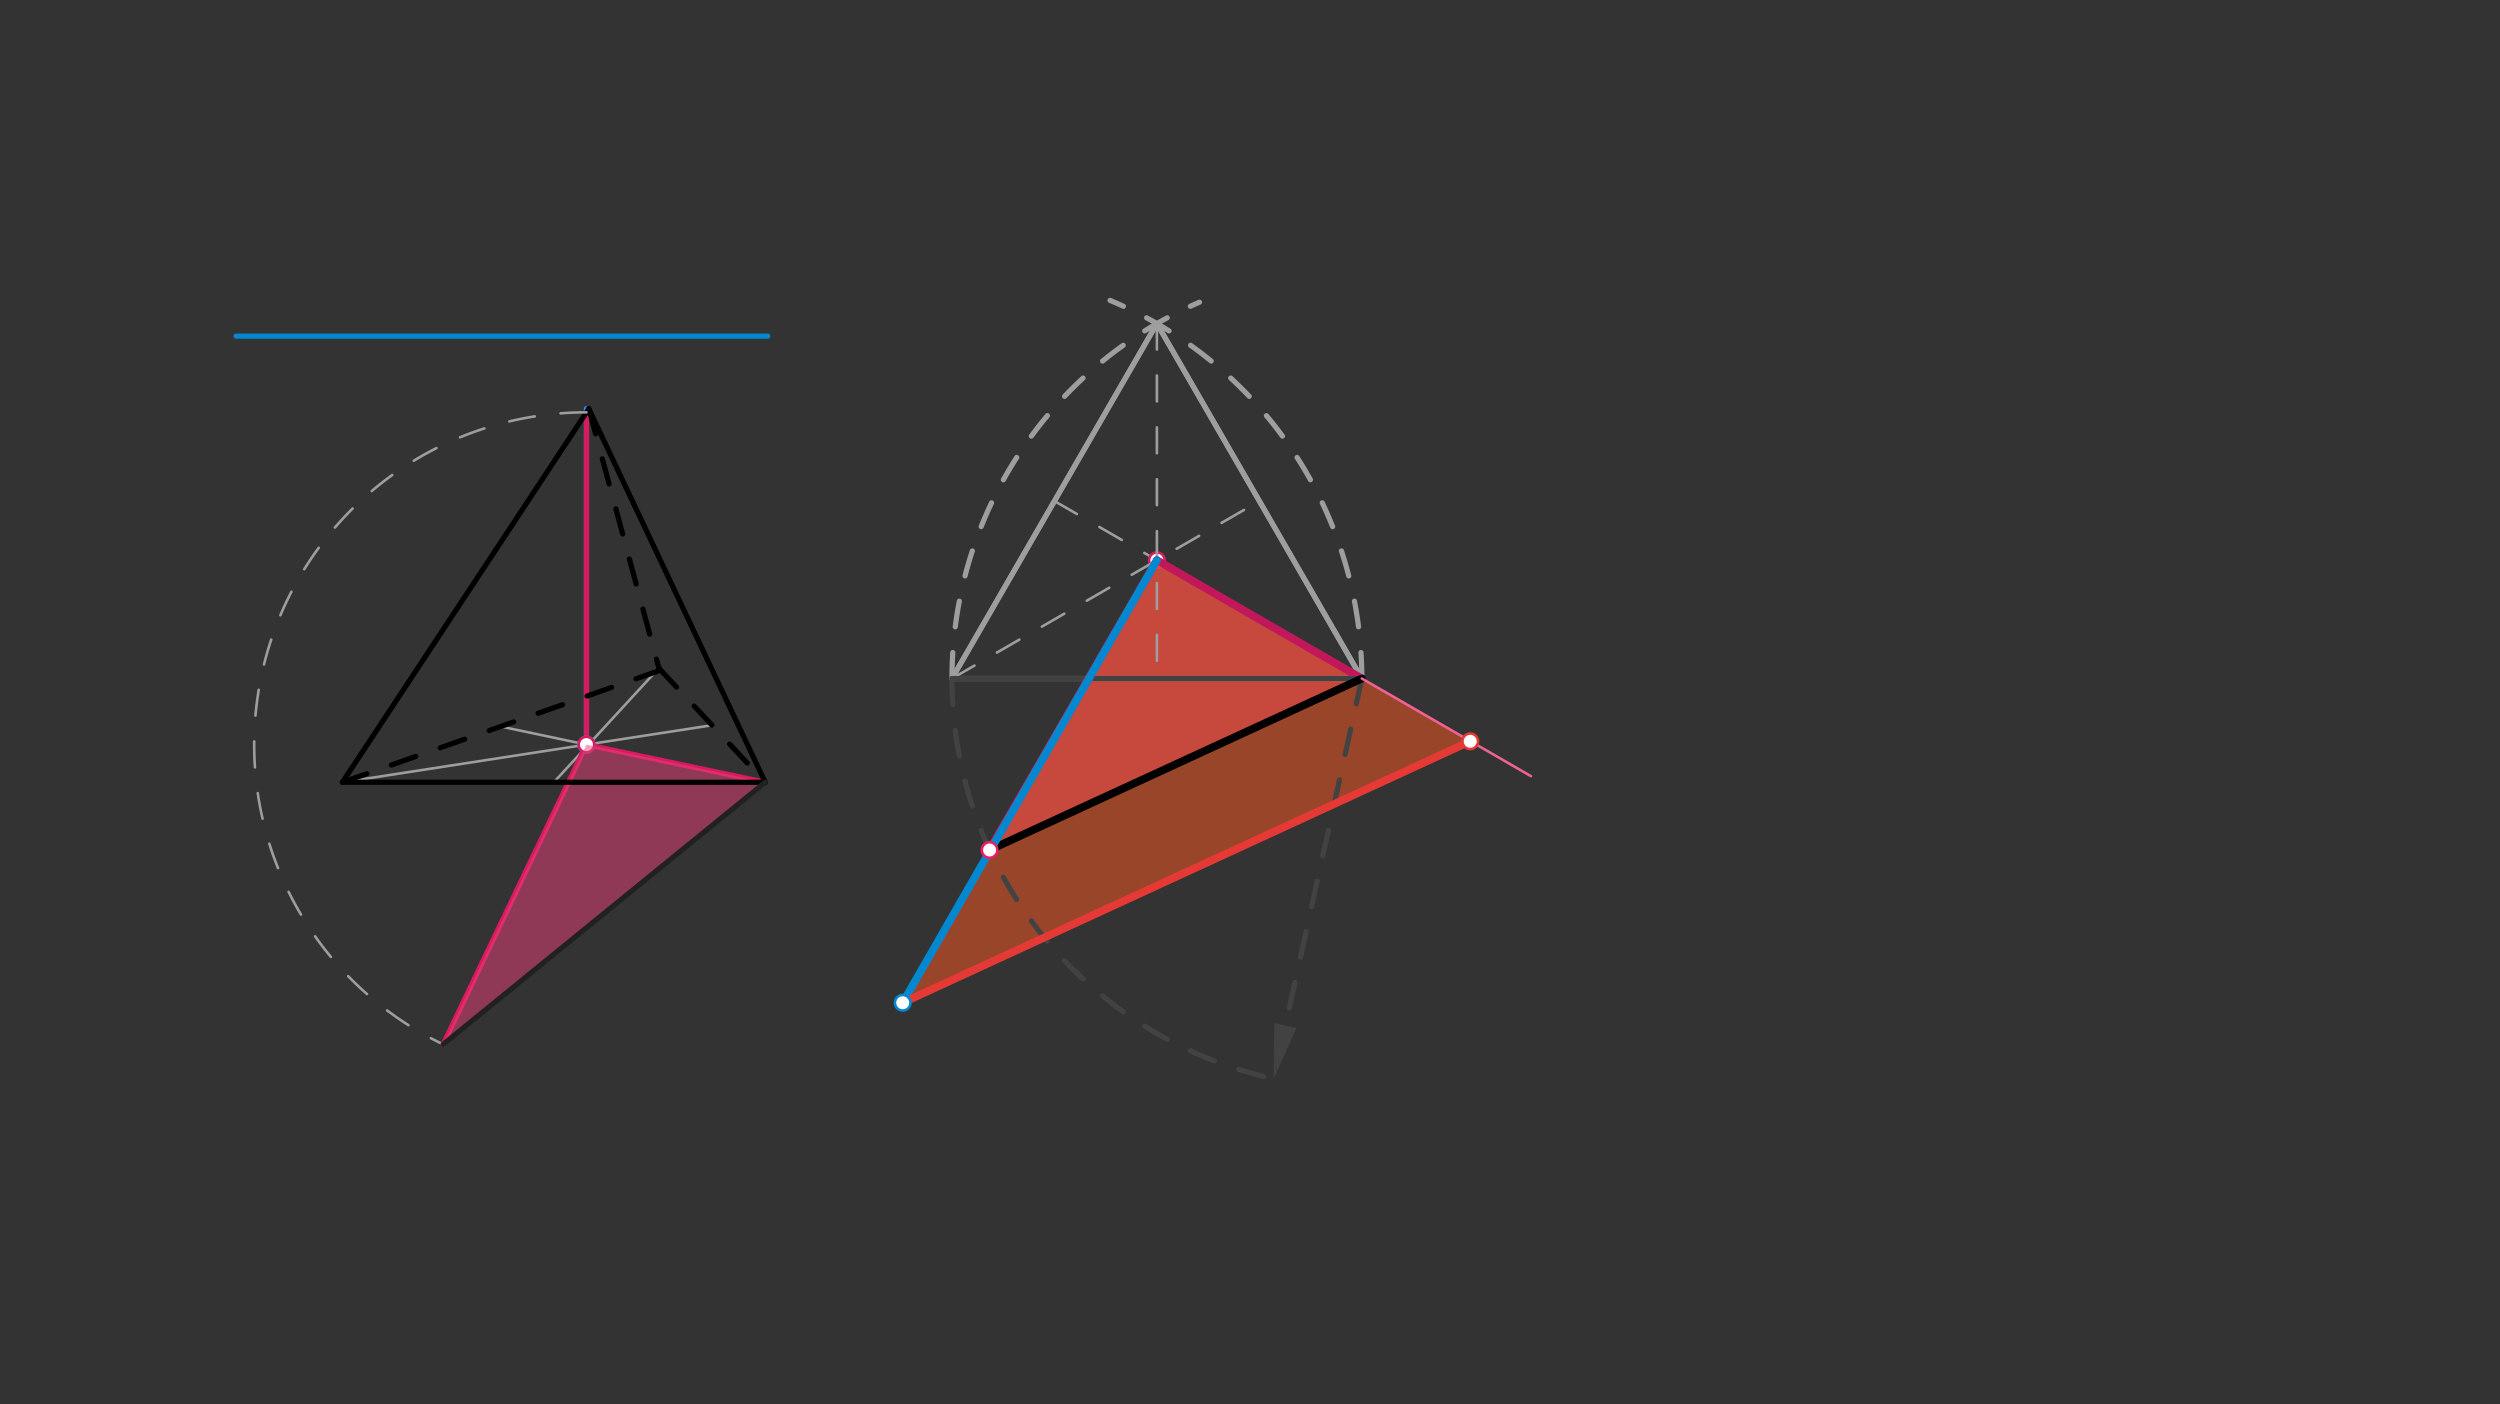 <svg xmlns="http://www.w3.org/2000/svg" class="svg--816" height="100%" preserveAspectRatio="xMidYMid meet" viewBox="0 0 963.78 541.417" width="100%"><rect x="0" y="0" width="963.78" height="541.417" fill="#333333" stroke="none"/><defs><marker id="marker-arrow" markerHeight="16" markerUnits="userSpaceOnUse" markerWidth="24" orient="auto-start-reverse" refX="24" refY="4" viewBox="0 0 24 8"><path d="M 0 0 L 24 4 L 0 8 z" stroke="inherit"></path></marker></defs><g class="aux-layer--949"><g class="element--733"><line stroke="#9E9E9E" stroke-dasharray="none" stroke-linecap="round" stroke-width="1" x1="213.5" x2="254" y1="301.578" y2="257.578"></line></g><g class="element--733"><line stroke="#9E9E9E" stroke-dasharray="none" stroke-linecap="round" stroke-width="1" x1="274.5" x2="132" y1="279.578" y2="301.578"></line></g><g class="element--733"><line stroke="#9E9E9E" stroke-dasharray="none" stroke-linecap="round" stroke-width="1" x1="295" x2="193" y1="301.578" y2="280.078"></line></g><g class="element--733"><line stroke="#2196F3" stroke-dasharray="none" stroke-linecap="round" stroke-width="2" x1="226.087" x2="226.087" y1="287.052" y2="157.578"></line></g><g class="element--733"><line stroke="#9E9E9E" stroke-dasharray="10" stroke-linecap="round" stroke-width="1" x1="406.5" x2="525" y1="193.162" y2="261.578"></line></g><g class="element--733"><line stroke="#D81B60" stroke-dasharray="none" stroke-linecap="round" stroke-width="2" x1="295" x2="226.087" y1="301.578" y2="287.052"></line></g><g class="element--733"><line stroke="#D81B60" stroke-dasharray="none" stroke-linecap="round" stroke-width="2" x1="226.087" x2="226.087" y1="287.052" y2="158.962"></line></g><g class="element--733"><line stroke="#D81B60" stroke-dasharray="none" stroke-linecap="round" stroke-width="2" x1="226.087" x2="170.816" y1="287.052" y2="402.605"></line></g><g class="element--733"><circle cx="226.087" cy="287.052" r="3" stroke="#2196F3" stroke-width="1" fill="#ffffff"></circle>}</g><g class="element--733"><circle cx="226.087" cy="287.052" r="3" stroke="#D81B60" stroke-width="1" fill="#ffffff"></circle>}</g><g class="element--733"><circle cx="446" cy="215.967" r="3" stroke="#D81B60" stroke-width="1" fill="#ffffff"></circle>}</g></g><g class="main-layer--75a"><g class="element--733"><g fill="#EC407A" opacity="0.5"><path d="M 170.816 402.605 L 226.087 287.052 L 295 301.578 L 170.816 402.605 Z" stroke="none"></path></g></g><g class="element--733"><g fill="#EC407A" opacity="0.5"><path d="M 446 215.967 L 381.497 327.69 L 525 261.578 L 446 215.967 Z" stroke="none"></path></g></g><g class="element--733"><g fill="#FF5722" opacity="0.5"><path d="M 446 215.967 L 348 386.578 L 566.795 285.779 L 446 215.967 Z" stroke="none"></path></g></g><g class="element--733"><line stroke="#000000" stroke-dasharray="10" stroke-linecap="round" stroke-width="2" x1="227" x2="254" y1="157.578" y2="257.578"></line></g><g class="element--733"><line stroke="#000000" stroke-dasharray="10" stroke-linecap="round" stroke-width="2" x1="254" x2="295" y1="257.578" y2="301.578"></line></g><g class="element--733"><line stroke="#000000" stroke-dasharray="10" stroke-linecap="round" stroke-width="2" x1="132" x2="254" y1="301.578" y2="258.578"></line></g><g class="element--733"><line stroke="#000000" stroke-dasharray="none" stroke-linecap="round" stroke-width="2" x1="132" x2="295" y1="301.578" y2="301.578"></line></g><g class="element--733"><line stroke="#000000" stroke-dasharray="none" stroke-linecap="round" stroke-width="2" x1="295" x2="227" y1="301.578" y2="157.578"></line></g><g class="element--733"><line stroke="#000000" stroke-dasharray="none" stroke-linecap="round" stroke-width="2" x1="227" x2="132" y1="157.578" y2="301.578"></line></g><g class="element--733"><line stroke="#0288D1" stroke-dasharray="none" stroke-linecap="round" stroke-width="2" x1="91" x2="296" y1="129.578" y2="129.578"></line></g><g class="element--733"><line stroke="#9E9E9E" stroke-dasharray="none" stroke-linecap="round" stroke-width="2" x1="367" x2="525" y1="261.578" y2="261.578"></line></g><g class="element--733"><path d="M 367 261.578 A 158 158 0 0 1 462.418 116.501" fill="none" stroke="#9E9E9E" stroke-dasharray="10" stroke-linecap="round" stroke-width="2"></path></g><g class="element--733"><path d="M 525 261.578 A 158 158 0 0 0 427.939 115.803" fill="none" stroke="#9E9E9E" stroke-dasharray="10" stroke-linecap="round" stroke-width="2"></path></g><g class="element--733"><line stroke="#9E9E9E" stroke-dasharray="none" stroke-linecap="round" stroke-width="2" x1="367" x2="446" y1="261.578" y2="124.746"></line></g><g class="element--733"><line stroke="#9E9E9E" stroke-dasharray="none" stroke-linecap="round" stroke-width="2" x1="446" x2="525" y1="124.746" y2="261.578"></line></g><g class="element--733"><line stroke="#9E9E9E" stroke-dasharray="none" stroke-linecap="round" stroke-width="2" x1="367" x2="446" y1="261.578" y2="124.746"></line></g><g class="element--733"><line stroke="#9E9E9E" stroke-dasharray="none" stroke-linecap="round" stroke-width="2" x1="446" x2="525" y1="124.746" y2="261.578"></line></g><g class="element--733"><line stroke="#9E9E9E" stroke-dasharray="10" stroke-linecap="round" stroke-width="1" x1="446" x2="446" y1="124.746" y2="261.578"></line></g><g class="element--733"><line stroke="#9E9E9E" stroke-dasharray="10" stroke-linecap="round" stroke-width="1" x1="367" x2="485.5" y1="261.578" y2="193.162"></line></g><g class="element--733"><path d="M 226.087 158.962 A 128.091 128.091 0 0 0 170.816 402.605" fill="none" stroke="#9E9E9E" stroke-dasharray="10" stroke-linecap="round" stroke-width="1"></path></g><g class="element--733"><line stroke="#212121" stroke-dasharray="none" stroke-linecap="round" stroke-width="2" x1="295" x2="170.816" y1="301.578" y2="402.605"></line></g><g class="element--733"><line stroke="#C2185B" stroke-dasharray="none" stroke-linecap="round" stroke-width="3" x1="446" x2="525" y1="215.967" y2="261.578"></line></g><g class="element--733"><line stroke="#424242" stroke-dasharray="none" stroke-linecap="round" stroke-width="2" x1="367" x2="525" y1="261.578" y2="261.578"></line></g><g class="element--733"><path d="M 367 261.578 A 158 158 0 0 0 491.025 415.882" fill="none" stroke="#424242" stroke-dasharray="10" stroke-linecap="round" stroke-width="2"></path></g><g class="element--733"><line stroke="#424242" stroke-dasharray="10" stroke-linecap="round" stroke-width="2" x1="525" x2="495.541" y1="261.578" y2="395.373"></line><path d="M491.025,415.882 l21,4.375 l0,-8.75 z" fill="#424242" stroke="#424242" stroke-width="0" transform="rotate(282.417, 491.025, 415.882)"></path></g><g class="element--733"><line stroke="#D81B60" stroke-dasharray="none" stroke-linecap="round" stroke-width="3" x1="446" x2="381.555" y1="215.967" y2="327.589"></line></g><g class="element--733"><line stroke="#000000" stroke-dasharray="none" stroke-linecap="round" stroke-width="3" x1="381.497" x2="525" y1="327.69" y2="261.578"></line></g><g class="element--733"><line stroke="#0288D1" stroke-dasharray="none" stroke-linecap="round" stroke-width="3" x1="446" x2="348" y1="215.967" y2="386.578"></line></g><g class="element--733"><line stroke="#F06292" stroke-dasharray="none" stroke-linecap="round" stroke-width="1" x1="525" x2="590.204" y1="261.578" y2="299.224"></line></g><g class="element--733"><line stroke="#000000" stroke-dasharray="none" stroke-linecap="round" stroke-width="1" x1="348" x2="566.795" y1="386.578" y2="285.779"></line></g><g class="element--733"><line stroke="#E53935" stroke-dasharray="none" stroke-linecap="round" stroke-width="3" x1="348" x2="566.795" y1="386.578" y2="285.779"></line></g><g class="element--733"><circle cx="381.497" cy="327.69" r="3" stroke="#E91E63" stroke-width="1" fill="#ffffff"></circle>}</g><g class="element--733"><circle cx="348" cy="386.578" r="3" stroke="#0288D1" stroke-width="1" fill="#ffffff"></circle>}</g><g class="element--733"><circle cx="566.795" cy="285.779" r="3" stroke="#E53935" stroke-width="1" fill="#ffffff"></circle>}</g></g><g class="snaps-layer--ac6"></g><g class="temp-layer--52d"></g></svg>